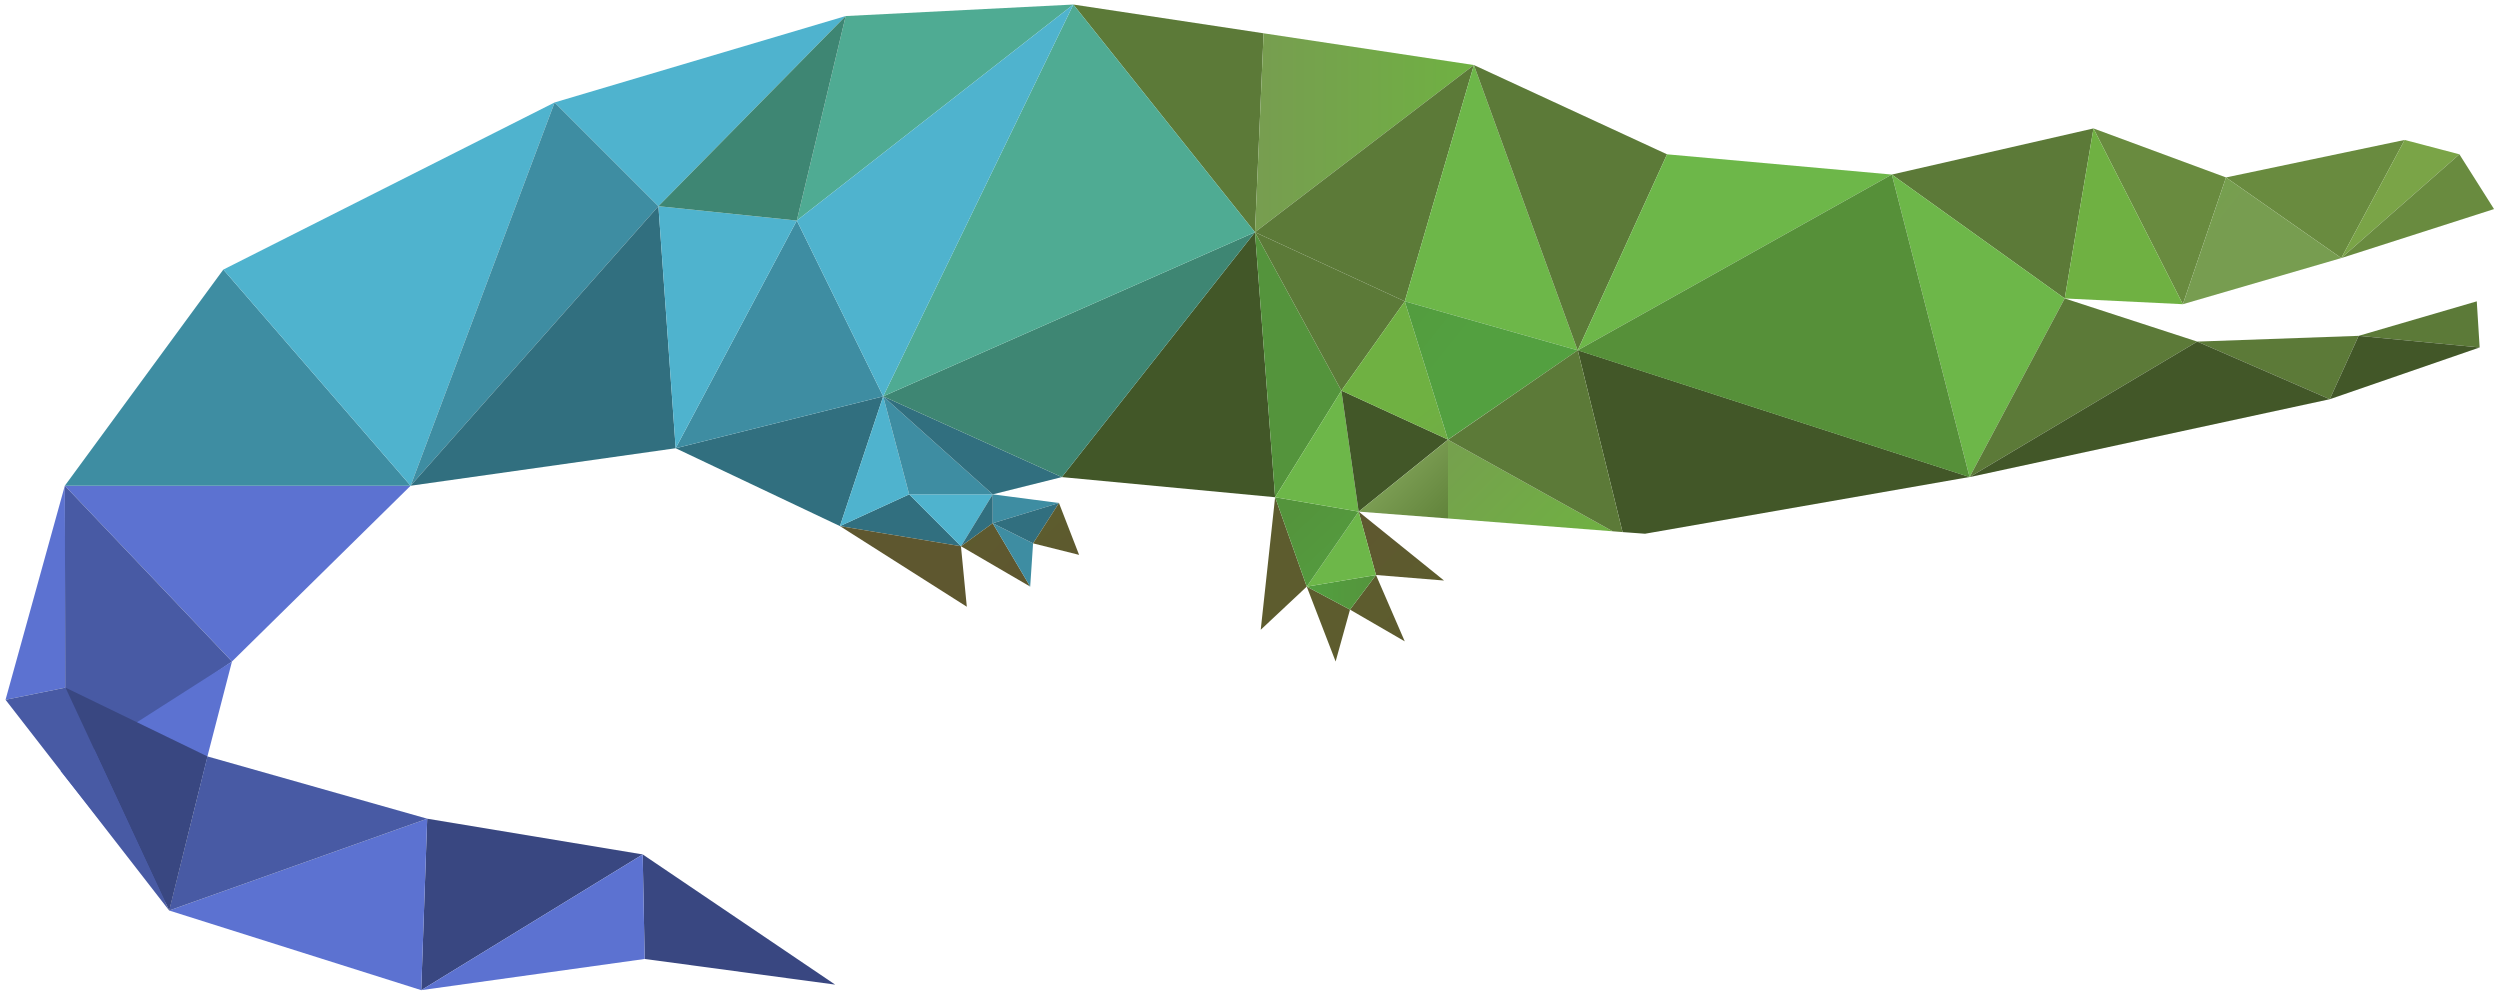 <svg version="1.2" baseProfile="tiny-ps" xmlns="http://www.w3.org/2000/svg" viewBox="0 0 226 90" width="226" height="90">
	<title>6_ LET'S ASSESS</title>
	<defs>
		<linearGradient id="grd1" gradientUnits="userSpaceOnUse"  x1="151.272" y1="52.879" x2="165.599" y2="64.341">
			<stop offset="0" stop-color="#6fb142"  />
			<stop offset="1" stop-color="#779d50"  />
		</linearGradient>
		<linearGradient id="grd2" gradientUnits="userSpaceOnUse"  x1="152.49" y1="62.425" x2="163.17" y2="78.315">
			<stop offset="0" stop-color="#6fb142"  />
			<stop offset="1" stop-color="#779d50"  />
		</linearGradient>
		<linearGradient id="grd3" gradientUnits="userSpaceOnUse"  x1="131.252" y1="51.77" x2="124.273" y2="44.79">
			<stop offset="0" stop-color="#5d5c2e"  />
			<stop offset="1" stop-color="#5e572f"  />
		</linearGradient>
		<linearGradient id="grd4" gradientUnits="userSpaceOnUse"  x1="107.316" y1="69.811" x2="112.265" y2="75.802">
			<stop offset="0" stop-color="#5d5c2e"  />
			<stop offset="1" stop-color="#5e572f"  />
		</linearGradient>
		<linearGradient id="grd5" gradientUnits="userSpaceOnUse"  x1="106.876" y1="72.54" x2="110.783" y2="79.313">
			<stop offset="0" stop-color="#5d5c2e"  />
			<stop offset="1" stop-color="#5e572f"  />
		</linearGradient>
		<linearGradient id="grd6" gradientUnits="userSpaceOnUse"  x1="124.386" y1="50.985" x2="118.134" y2="50.985">
			<stop offset="0" stop-color="#54943c"  />
			<stop offset="1" stop-color="#53a040"  />
		</linearGradient>
		<linearGradient id="grd7" gradientUnits="userSpaceOnUse"  x1="100.569" y1="83.47" x2="104.737" y2="95.453">
			<stop offset="0" stop-color="#5d5c2e"  />
			<stop offset="1" stop-color="#5e572f"  />
		</linearGradient>
		<linearGradient id="grd8" gradientUnits="userSpaceOnUse"  x1="92.418" y1="69.378" x2="99.973" y2="77.454">
			<stop offset="0" stop-color="#54943c"  />
			<stop offset="1" stop-color="#53a040"  />
		</linearGradient>
		<linearGradient id="grd9" gradientUnits="userSpaceOnUse"  x1="44.82" y1="67.355" x2="56.282" y2="74.649">
			<stop offset="0" stop-color="#5d5c2e"  />
			<stop offset="1" stop-color="#5e572f"  />
		</linearGradient>
		<linearGradient id="grd10" gradientUnits="userSpaceOnUse"  x1="68.767" y1="63.894" x2="75.019" y2="69.625">
			<stop offset="0" stop-color="#5d5c2e"  />
			<stop offset="1" stop-color="#5e572f"  />
		</linearGradient>
		<linearGradient id="grd11" gradientUnits="userSpaceOnUse"  x1="80.452" y1="60.024" x2="84.62" y2="64.713">
			<stop offset="0" stop-color="#5d5c2e"  />
			<stop offset="1" stop-color="#5e572f"  />
		</linearGradient>
		<linearGradient id="grd12" gradientUnits="userSpaceOnUse"  x1="133.243" y1="2.011" x2="113.445" y2="2.011">
			<stop offset="0" stop-color="#6fb142"  />
			<stop offset="1" stop-color="#779d50"  />
		</linearGradient>
		<linearGradient id="grd13" gradientUnits="userSpaceOnUse"  x1="89.236" y1="95.226" x2="97.051" y2="119.191">
			<stop offset="0" stop-color="#54943c"  />
			<stop offset="1" stop-color="#53a040"  />
		</linearGradient>
		<linearGradient id="grd14" gradientUnits="userSpaceOnUse"  x1="91.985" y1="65.216" x2="101.623" y2="77.72">
			<stop offset="0" stop-color="#6fb142"  />
			<stop offset="1" stop-color="#779d50"  />
		</linearGradient>
		<linearGradient id="grd15" gradientUnits="userSpaceOnUse"  x1="136.664" y1="44.095" x2="130.816" y2="38.247">
			<stop offset="0" stop-color="#587a32"  />
			<stop offset="1" stop-color="#7b9d53"  />
		</linearGradient>
		<linearGradient id="grd16" gradientUnits="userSpaceOnUse"  x1="78.704" y1="65.868" x2="94.334" y2="78.371">
			<stop offset="0" stop-color="#54943c"  />
			<stop offset="1" stop-color="#53a040"  />
		</linearGradient>
		<linearGradient id="grd17" gradientUnits="userSpaceOnUse"  x1="146.499" y1="47.319" x2="132.824" y2="33.644">
			<stop offset="0" stop-color="#6fb142"  />
			<stop offset="1" stop-color="#779d50"  />
		</linearGradient>
	</defs>
	<style>
		tspan { white-space:pre }
		.shp0 { fill: #698b3f } 
		.shp1 { fill: #7aa447 } 
		.shp2 { fill: url(#grd1) } 
		.shp3 { fill: #5c7a38 } 
		.shp4 { fill: url(#grd2) } 
		.shp5 { fill: #425728 } 
		.shp6 { fill: #6db749 } 
		.shp7 { fill: url(#grd3) } 
		.shp8 { fill: url(#grd4) } 
		.shp9 { fill: url(#grd5) } 
		.shp10 { fill: url(#grd6) } 
		.shp11 { fill: url(#grd7) } 
		.shp12 { fill: url(#grd8) } 
		.shp13 { fill: #394781 } 
		.shp14 { fill: #5c72d1 } 
		.shp15 { fill: #485aa4 } 
		.shp16 { fill: #3e8da2 } 
		.shp17 { fill: #4fb3ce } 
		.shp18 { fill: #316f7f } 
		.shp19 { fill: url(#grd9) } 
		.shp20 { fill: url(#grd10) } 
		.shp21 { fill: url(#grd11) } 
		.shp22 { fill: url(#grd12) } 
		.shp23 { fill: #3e8673 } 
		.shp24 { fill: #4fab93 } 
		.shp25 { fill: url(#grd13) } 
		.shp26 { fill: #569039 } 
		.shp27 { fill: url(#grd14) } 
		.shp28 { fill: url(#grd15) } 
		.shp29 { fill: url(#grd16) } 
		.shp30 { fill: url(#grd17) } 
	</style>
	<g id="6_ LET'S ASSESS">
		<g id="&lt;Group&gt;">
			<path id="triangle36 00000041977443230770794040000004718563895475997344 " class="shp0" d="M201.23 16.04L217.38 12.65L211.65 23.33L201.23 16.04Z" />
			<path id="triangle36 00000183224175267669487810000012073391704167198392 " class="shp1" d="M217.38 12.65L222.33 13.95L211.65 23.33L217.38 12.65Z" />
			<path id="triangle36 00000116948252096808794820000009694016269932109218 " class="shp0" d="M222.33 13.95L225.46 18.9L211.65 23.33L222.33 13.95Z" />
			<path id="triangle36 00000025428283936408800210000008648393438542243252 " class="shp0" d="M189.25 11.61L201.23 16.04L197.33 27.5L189.25 11.61Z" />
			<path id="triangle36 00000152955942581344547230000014159972881384438708 " class="shp2" d="M201.23 16.04L211.65 23.33L197.33 27.5L201.23 16.04Z" />
			<path id="triangle36 00000026850269251810004810000002892143680440608932 " class="shp3" d="M171.02 15.78L189.25 11.61L186.65 26.98L171.02 15.78Z" />
			<path id="triangle36 00000077309513240362285030000013576005191613192604 " class="shp4" d="M189.25 11.61L197.33 27.5L186.65 26.98L189.25 11.61Z" />
			<path id="triangle36 00000081640918677223460410000000914238125231122612 " class="shp3" d="M213.22 30.36L223.9 27.24L224.16 31.41L213.22 30.36Z" />
			<path id="triangle36 00000089564924820703965060000003184154411578262719 " class="shp3" d="M198.63 30.88L213.22 30.36L210.61 36.09L198.63 30.88Z" />
			<path id="triangle36 00000106148678245129414560000017446252742544294574 " class="shp5" d="M213.22 30.36L224.16 31.41L210.61 36.09L213.22 30.36Z" />
			<path id="triangle36 00000102505965286726722940000010160997466559396524 " class="shp6" d="M171.02 15.78L186.65 26.98L178.05 43.13L171.02 15.78Z" />
			<path id="triangle36 00000083078900251844856060000001660716870021171599 " class="shp3" d="M186.65 26.98L198.63 30.88L178.05 43.13L186.65 26.98Z" />
			<path id="triangle36 00000032615913652376521090000003971660172427291552 " class="shp5" d="M198.63 30.88L210.61 36.09L178.05 43.13L198.63 30.88Z" />
			<path id="&lt;Path&gt;" class="shp7" d="M130.54 52.48L124.39 51.98L122.82 46.25L130.54 52.48Z" />
			<path id="triangle36 00000181058640764636372030000018368742576237899141 " class="shp8" d="M124.39 51.98L126.99 57.98L122.04 55.11L124.39 51.98Z" />
			<path id="triangle36 00000078751327930593243160000017575215814723780245 " class="shp9" d="M118.13 53.03L122.04 55.11L120.74 59.8L118.13 53.03Z" />
			<path id="triangle36 00000139251674592433064090000016124205327218870942 " class="shp10" d="M118.13 53.03L124.39 51.98L122.04 55.11L118.13 53.03Z" />
			<path id="triangle36 00000054985957431199383130000000285726452504687013 " class="shp6" d="M122.82 46.25L124.39 51.98L118.13 53.03L122.82 46.25Z" />
			<path id="triangle36 00000170968982825244621350000005067504923429698234 " class="shp11" d="M115.27 44.95L118.13 53.03L113.97 56.93L115.27 44.95Z" />
			<path id="triangle36 00000095304442071323209590000000304064173360901023 " class="shp12" d="M115.27 44.95L122.82 46.25L118.13 53.03L115.27 44.95Z" />
			<g id="&lt;Group&gt;">
				<path id="triangle36 00000062173359404287574890000004917315795605949605 " class="shp13" d="M58.1 77.24L75.5 89.01L58.28 86.69L58.1 77.24Z" />
				<path id="triangle36 00000058552437207289544370000007391771548668516506 " class="shp13" d="M38.62 74.01L58.1 77.24L38.08 89.51L38.62 74.01Z" />
				<path id="triangle36 00000155134701426453948930000004314507913023999108 " class="shp14" d="M38.08 89.51L58.1 77.24L58.28 86.69L38.08 89.51Z" />
				<path id="triangle36 00000024704122660306284000000001516546380255458744 " class="shp14" d="M15.29 82.31L38.62 74.01L38.08 89.51L15.29 82.31Z" />
				<path id="triangle36 00000039837965474675481550000018198897036472368036 " class="shp15" d="M18.75 68.38L38.62 74.01L15.29 82.31L18.75 68.38Z" />
			</g>
			<path id="triangle36 00000015336847850603619680000014520058609500060603 " class="shp14" d="M5.86 43.91L37.12 43.91L20.97 59.8L5.86 43.91Z" />
			<path id="triangle36 00000120528296130116182840000004075453491152754306 " class="shp16" d="M20.19 24.37L37.12 43.91L5.86 43.91L20.19 24.37Z" />
			<path id="triangle36 00000034065133739317084110000014020670946790943138 " class="shp17" d="M50.14 9.26L37.12 43.91L20.19 24.37L50.14 9.26Z" />
			<path id="triangle36 00000036210466415449227400000013021769870928789905 " class="shp16" d="M89.74 44.69L95.73 45.47L89.74 47.3L89.74 44.69Z" />
			<path id="triangle36 00000101801957453017025820000016984606264393512852 " class="shp18" d="M75.93 47.56L82.19 44.69L86.87 49.38L75.93 47.56Z" />
			<path id="triangle36 00000054262145162011772350000005557864217711764131 " class="shp19" d="M86.87 49.38L87.4 54.85L75.93 47.56L86.87 49.38Z" />
			<path id="triangle36 00000137096626614257755300000017028155297901060542 " class="shp17" d="M82.19 44.69L89.74 44.69L86.87 49.38L82.19 44.69Z" />
			<path id="triangle36 00000061453739901693753380000004311494711264052923 " class="shp18" d="M86.87 49.38L89.74 44.69L89.74 47.3L86.87 49.38Z" />
			<path id="triangle36 00000072965900371729294100000010893613328888961679 " class="shp20" d="M89.74 47.3L93.13 53.03L86.87 49.38L89.74 47.3Z" />
			<path id="triangle36 00000011743621065350888480000001535528611575102358 " class="shp16" d="M93.39 49.12L93.13 53.03L89.74 47.3L93.39 49.12Z" />
			<path id="triangle36 00000177474913658677677930000013232056866684410759 " class="shp18" d="M89.74 47.3L95.73 45.47L93.39 49.12L89.74 47.3Z" />
			<path id="triangle36 00000045592613241068926340000005727904007507646103 " class="shp21" d="M95.73 45.47L97.55 50.16L93.39 49.12L95.73 45.47Z" />
			<path id="triangle36 00000090282310643486172460000002780120421849533110 " class="shp5" d="M113.45 20.99L115.27 44.95L95.99 43.13L113.45 20.99Z" />
			<path id="triangle36 00000062908992437216506940000005638019234184324265 " class="shp3" d="M97.03 0.41L114.23 3.01L113.45 20.99L97.03 0.41Z" />
			<path id="triangle36 00000060031124692651045420000005477345543864487307 " class="shp22" d="M114.23 3.01L133.24 5.88L113.45 20.99L114.23 3.01Z" />
			<path id="triangle36 00000090284895584545525870000000273779185917390504 " class="shp18" d="M79.84 35.83L75.93 47.56L61.08 40.52L79.84 35.83Z" />
			<path id="triangle36 00000098906831903868965290000007433952223106563256 " class="shp17" d="M79.84 35.83L82.19 44.69L75.93 47.56L79.84 35.83Z" />
			<path id="triangle36 00000087399472468253364490000001415747459442757253 " class="shp16" d="M79.84 35.83L89.74 44.69L82.19 44.69L79.84 35.83Z" />
			<path id="triangle36 00000106851111689561441380000001025481020109758906 " class="shp18" d="M79.84 35.83L95.99 43.13L89.74 44.69L79.84 35.83Z" />
			<path id="triangle36 00000180344539431314294130000015051858046721553332 " class="shp23" d="M79.84 35.83L113.45 20.99L95.99 43.13L79.84 35.83Z" />
			<path id="triangle36 00000031916705062670021040000012811121606498178199 " class="shp24" d="M97.03 0.41L113.45 20.99L79.84 35.83L97.03 0.41Z" />
			<path id="triangle36 00000142145137955185713390000015198685399885927831 " class="shp16" d="M72.03 19.94L79.84 35.83L61.08 40.52L72.03 19.94Z" />
			<path id="triangle36 00000174561339935888477620000011473662001304508304 " class="shp24" d="M76.45 1.45L97.03 0.41L72.03 19.94L76.45 1.45Z" />
			<path id="triangle36 00000061439003835428151400000011386411942609492409 " class="shp17" d="M72.03 19.94L97.03 0.41L79.84 35.83L72.03 19.94Z" />
			<path id="triangle36 00000146478220154419608570000016376815068063421371 " class="shp16" d="M37.12 43.91L50.14 9.26L59.52 18.64L37.12 43.91Z" />
			<path id="triangle36 00000136385709408672552580000012366010777192486062 " class="shp18" d="M59.52 18.64L61.08 40.52L37.12 43.91L59.52 18.64Z" />
			<path id="triangle36 00000081626512062754674180000002087593102302564796 " class="shp17" d="M50.14 9.26L76.45 1.45L59.52 18.64L50.14 9.26Z" />
			<path id="triangle36 00000007388395856406326420000001192951499697909914 " class="shp17" d="M59.52 18.64L72.03 19.94L61.08 40.52L59.52 18.64Z" />
			<path id="triangle36 00000136413692886692279780000017095402702750005381 " class="shp23" d="M59.52 18.64L76.45 1.45L72.03 19.94L59.52 18.64Z" />
			<path id="triangle36 00000095318815014359923570000006523869101431453312 " class="shp14" d="M0.5 63.26L5.86 43.91L5.92 62.16L0.5 63.26Z" />
			<path id="triangle36 00000127747887688055575630000011781460113293619641 " class="shp15" d="M5.86 43.91L20.97 59.8L5.92 70.15L5.86 43.91Z" />
			<path id="triangle36 00000124143486623000425780000004492580516012483764 " class="shp14" d="M5.48 69.7L20.97 59.8L15.24 81.94L5.48 69.7Z" />
			<path id="triangle36 00000099636030278519236910000004666288857087264683 " class="shp25" d="M121.26 35.31L115.27 44.95L113.45 20.99L121.26 35.31Z" />
			<path id="triangle36 00000181087996755499475870000004108939534120887706 " class="shp6" d="M121.26 35.31L122.82 46.25L115.27 44.95L121.26 35.31Z" />
			<path id="triangle36 00000113352797995567839230000006446763021577213839 " class="shp3" d="M126.99 27.24L121.26 35.31L113.45 20.99L126.99 27.24Z" />
			<path id="triangle36 00000036251667576739525430000018007859393894067120 " class="shp3" d="M113.45 20.99L133.24 5.88L126.99 27.24L113.45 20.99Z" />
			<path id="triangle36 00000181082783622337193280000010810751015812507068 " class="shp6" d="M126.99 27.24L133.24 5.88L142.62 31.67L126.99 27.24Z" />
			<path id="triangle36 00000100362957935559438640000009106994424643607442 " class="shp3" d="M133.24 5.88L150.7 13.95L142.62 31.67L133.24 5.88Z" />
			<path id="&lt;Path&gt;" class="shp5" d="M178.05 43.12L148.71 48.25L146.68 48.1L142.63 31.66L178.05 43.12Z" />
			<path id="triangle36 00000181778893186831908100000016749057830801170332 " class="shp6" d="M150.7 13.95L171.02 15.78L142.62 31.67L150.7 13.95Z" />
			<path id="triangle36 00000168082773417805375660000016356248020950530203 " class="shp26" d="M171.02 15.78L178.05 43.13L142.62 31.67L171.02 15.78Z" />
			<path id="triangle36 00000135657107219790699880000012204153581121266598 " class="shp5" d="M130.9 39.74L122.82 46.25L121.26 35.31L130.9 39.74Z" />
			<path id="triangle36 00000015320287302428562980000005268673911756181439 " class="shp27" d="M121.26 35.31L126.99 27.24L130.9 39.74L121.26 35.31Z" />
			<path id="&lt;Path&gt;" class="shp28" d="M130.9 39.75L130.9 46.87L122.82 46.25L130.9 39.75Z" />
			<path id="triangle36 00000132810064623436311240000012750333436069408658 " class="shp29" d="M126.99 27.24L142.62 31.67L130.9 39.74L126.99 27.24Z" />
			<path id="&lt;Path&gt;" class="shp30" d="M145.79 48.03L130.9 46.87L130.9 39.75L145.79 48.03Z" />
			<path id="&lt;Path&gt;" class="shp3" d="M142.63 31.66L146.68 48.1L145.79 48.03L130.9 39.75L142.63 31.66Z" />
			<path id="triangle36 00000012444117526652603820000013570095157107519421 " class="shp15" d="M5.92 62.16L15.3 82.32L0.5 63.26L5.92 62.16Z" />
			<path id="triangle36 00000089550475915951867760000008680580258421686702 " class="shp13" d="M5.92 62.16L18.75 68.38L15.3 82.32L5.92 62.16Z" />
		</g>
	</g>
</svg>